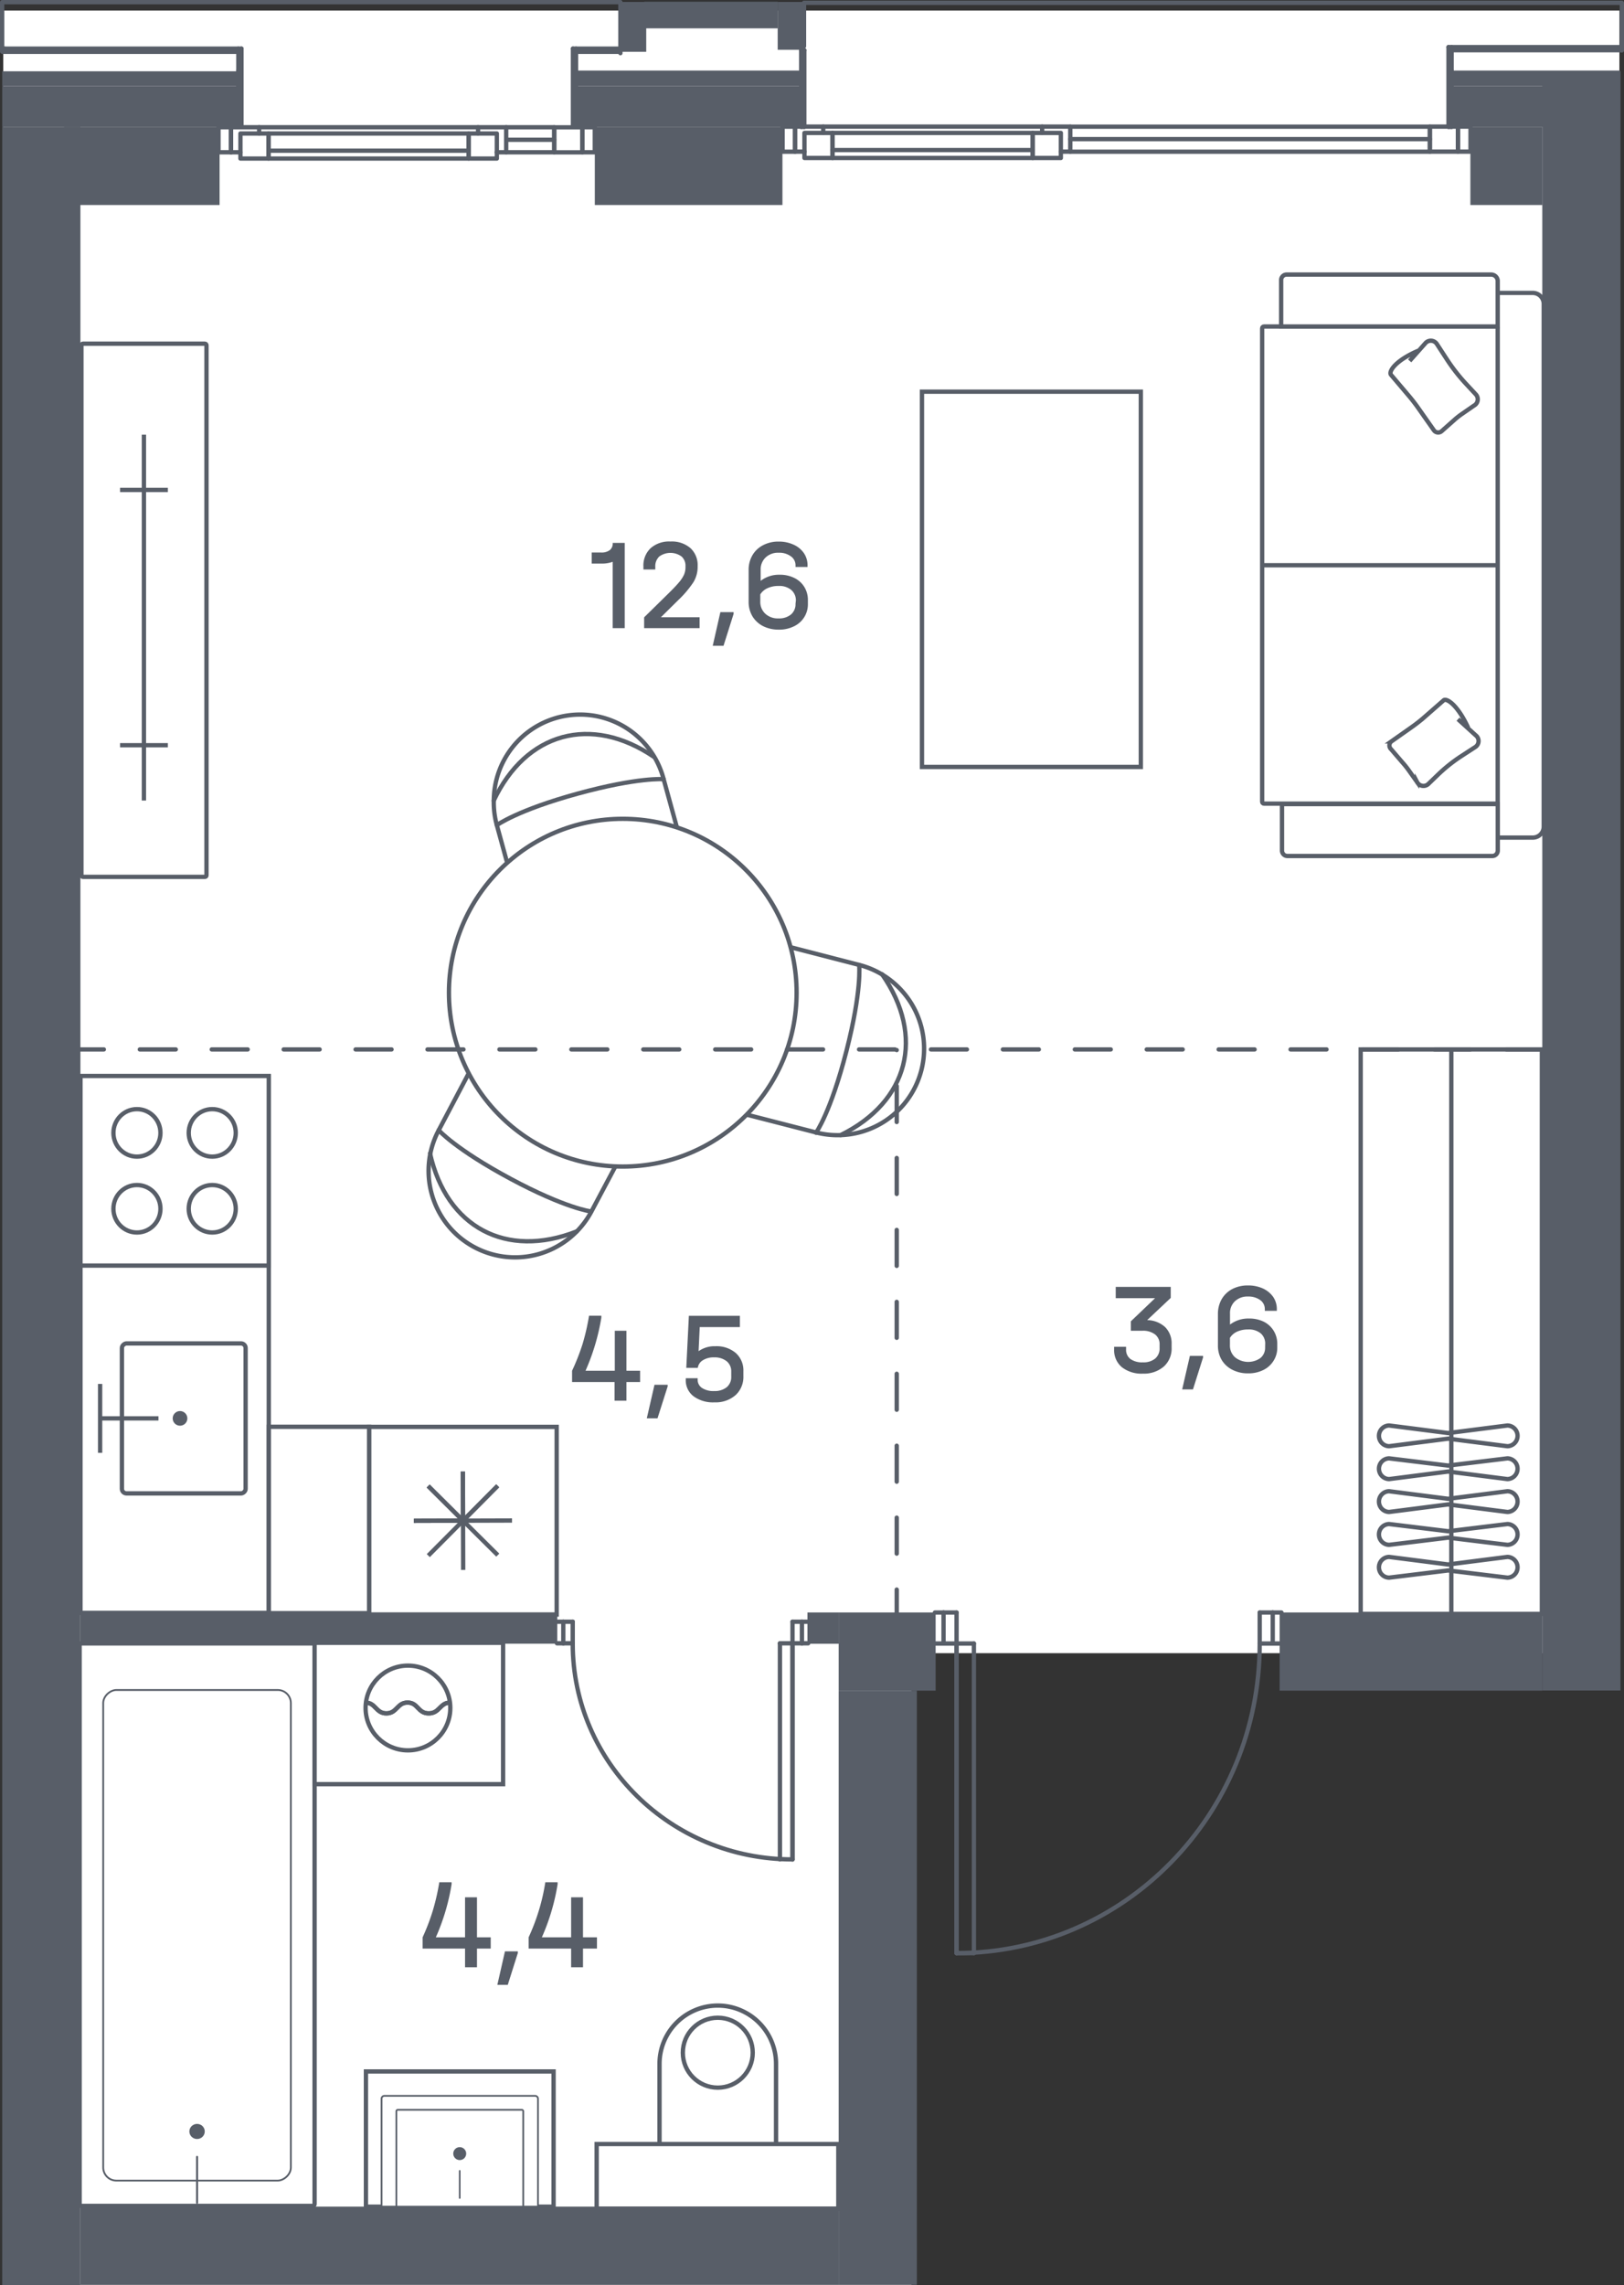 <svg id="Слой_1" data-name="Слой 1" xmlns="http://www.w3.org/2000/svg" viewBox="0 0 225.8 317.67"><rect x="0" y="0" width="225.8" height="317.67" fill="#333333" stroke="none"/><g id="_1" data-name="1"><path d="M225.16,229.82H126.73v87.81H.45V1.47H225.16Z" fill="#fff" fill-rule="evenodd"/><rect x="54.52" y="284.32" width="18.8" height="26.09" transform="translate(-233.44 361.29) rotate(-90)" fill="#fff" stroke="#585e68" stroke-miterlimit="10" stroke-width="0.6"/><rect x="-11.7" y="251.23" width="78.2" height="32.67" rx="0.23" transform="translate(-240.16 294.96) rotate(-90)" fill="#fff" stroke="#585e68" stroke-miterlimit="10" stroke-width="0.6"/><rect x="-6.7" y="255.99" width="68.2" height="26.09" rx="1.82" transform="translate(-241.64 296.44) rotate(-90)" fill="none" stroke="#585e68" stroke-miterlimit="10" stroke-width="0.25"/><ellipse cx="27.4" cy="296.31" rx="1.07" ry="1.05" fill="#585e68"/><line x1="27.4" y1="299.84" x2="27.4" y2="306.23" fill="none" stroke="#585e68" stroke-linecap="round" stroke-miterlimit="10" stroke-width="0.28"/><path d="M56.22,288.19h15a.4.4,0,0,1,.4.4v20.95a.4.4,0,0,1-.4.4h-15a0,0,0,0,1,0,0V288.19a0,0,0,0,1,0,0Z" transform="translate(-235.14 362.98) rotate(-90)" fill="#fff" stroke="#585e68" stroke-miterlimit="10" stroke-width="0.24"/><path d="M57.19,291.22H70.46a.2.2,0,0,1,.2.2v17.24a.2.2,0,0,1-.2.2H57.19a0,0,0,0,1,0,0V291.22A0,0,0,0,1,57.19,291.22Z" transform="translate(-236.11 363.96) rotate(-90)" fill="#fff" stroke="#585e68" stroke-miterlimit="10" stroke-width="0.24"/><circle cx="63.92" cy="299.39" r="0.9" fill="#585e68"/><line x1="63.92" y1="305.56" x2="63.92" y2="301.79" fill="none" stroke="#585e68" stroke-linecap="round" stroke-miterlimit="10" stroke-width="0.23"/><rect x="97.3" y="292.51" width="5" height="16.2" transform="matrix(0, -1, 1, 0, -200.8, 400.4)" fill="#fff" stroke="#585e68" stroke-miterlimit="10" stroke-width="0.6"/><path d="M90.15,280.36h11.2a8.1,8.1,0,0,1,8.1,8.1v0a8.1,8.1,0,0,1-8.1,8.1H90.15a0,0,0,0,1,0,0v-16.2A0,0,0,0,1,90.15,280.36Z" transform="translate(-188.66 388.26) rotate(-90)" fill="#fff" stroke="#585e68" stroke-miterlimit="10" stroke-width="0.6"/><circle cx="99.8" cy="285.36" r="4.86" fill="none" stroke="#585e68" stroke-miterlimit="10" stroke-width="0.6"/><circle cx="99.8" cy="300.6" r="0.97" fill="#585e68"/><rect x="82.95" y="298.05" width="33.6" height="8.99" transform="translate(199.51 605.1) rotate(-180)" fill="#fff" stroke="#585e68" stroke-miterlimit="10" stroke-width="0.6"/><rect x="43.73" y="228.39" width="26.21" height="19.65" transform="translate(113.68 476.42) rotate(-180)" fill="#fff" stroke="#585e68" stroke-miterlimit="10" stroke-width="0.6"/><circle cx="56.72" cy="237.44" r="5.89" fill="none" stroke="#585e68" stroke-miterlimit="10" stroke-width="0.6"/><path d="M62.61,236.69c-1.47,0-1.47,1.5-3,1.5s-1.47-1.5-2.94-1.5-1.47,1.5-2.95,1.5-1.47-1.5-2.94-1.5" fill="none" stroke="#585e68" stroke-miterlimit="10" stroke-width="0.6"/><path d="M62.61,236.69c-1.47,0-1.47,1.5-3,1.5s-1.47-1.5-2.94-1.5-1.47,1.5-2.95,1.5-1.47-1.5-2.94-1.5" fill="none" stroke="#585e68" stroke-miterlimit="10" stroke-width="0.6"/><rect x="11.32" y="47.78" width="17.39" height="74.12" rx="0.21" fill="#fff" stroke="#585e68" stroke-miterlimit="10" stroke-width="0.6"/><line x1="20.01" y1="111.29" x2="20.01" y2="60.43" fill="none" stroke="#585e68" stroke-miterlimit="10" stroke-width="0.6"/><line x1="16.69" y1="68.11" x2="23.34" y2="68.11" fill="none" stroke="#585e68" stroke-miterlimit="10" stroke-width="0.6"/><line x1="16.69" y1="103.6" x2="23.34" y2="103.6" fill="none" stroke="#585e68" stroke-miterlimit="10" stroke-width="0.6"/><rect x="117.32" y="65.32" width="52.17" height="30.43" transform="translate(62.87 223.94) rotate(-90)" fill="#fff" stroke="#585e68" stroke-miterlimit="10" stroke-width="0.6"/><path d="M208.12,40.72h5a1.53,1.53,0,0,1,1.52,1.53v72.67a1.52,1.52,0,0,1-1.52,1.52h-5" fill="#fff" stroke="#585e68" stroke-miterlimit="10" stroke-width="0.6"/><rect x="175.49" y="45.39" width="32.75" height="66.33" rx="0.25" fill="#fff" stroke="#585e68" stroke-miterlimit="10" stroke-width="0.6"/><path d="M207.36,38.17H178.89a.76.76,0,0,0-.76.76v6.46h30.11V39A.92.92,0,0,0,207.36,38.17Z" fill="#fff" stroke="#585e68" stroke-miterlimit="10" stroke-width="0.6"/><path d="M207.48,119H179a.75.75,0,0,1-.75-.76v-6.46h30v6.46A.76.76,0,0,1,207.48,119Z" fill="#fff" stroke="#585e68" stroke-miterlimit="10" stroke-width="0.6"/><line x1="175.49" y1="78.58" x2="208.24" y2="78.58" fill="#fff" stroke="#585e68" stroke-miterlimit="10" stroke-width="0.6"/><path d="M197.18,48.76c-3.24,1.4-4.12,2.91-3.78,3.34l2.4,2.83a23.82,23.82,0,0,1,1.46,1.89l2.11,3a.73.73,0,0,0,1.1.1l1.76-1.56a10.45,10.45,0,0,1,1.06-.83l1.65-1.14a1,1,0,0,0,.27-1.55l-1.36-1.46a25.12,25.12,0,0,1-2.7-3.46l-1.37-2.1a1,1,0,0,0-1.62-.08L196,50.17" fill="none" stroke="#585e68" stroke-miterlimit="10" stroke-width="0.6"/><path d="M204.13,101.17c-1.49-3.23-3-4.14-3.4-3.82l-2.65,2.32a21.45,21.45,0,0,1-1.78,1.4l-2.84,2a.71.71,0,0,0-.05,1.08L195,106a12.58,12.58,0,0,1,.86,1.07l1.17,1.65a1,1,0,0,0,1.53.3l1.36-1.31a22,22,0,0,1,3.25-2.59l2-1.3a1,1,0,0,0,0-1.61l-2.45-2.23" fill="none" stroke="#585e68" stroke-miterlimit="10" stroke-width="0.6"/><path d="M61,157.12a12,12,0,0,0,21.23,11.3l5.9-11.1a4.15,4.15,0,0,0-1.71-5.61l-13.91-7.4A4.14,4.14,0,0,0,66.86,146Z" fill="#fff" stroke="#585e68" stroke-miterlimit="10" stroke-width="0.6"/><path d="M59.79,160.35c2.3,10.27,10.59,14.68,20.39,10.84" fill="none" stroke="#585e68" stroke-linecap="round" stroke-linejoin="round" stroke-width="0.6"/><path d="M82.19,168.42S78.68,168,71,163.88s-10-6.76-10-6.76" fill="none" stroke="#585e68" stroke-linecap="round" stroke-linejoin="round" stroke-width="0.6"/><path d="M113.46,157.43a12,12,0,1,0,6-23.29L107.29,131a4.15,4.15,0,0,0-5.05,3l-3.93,15.25a4.16,4.16,0,0,0,3,5.06Z" fill="#fff" stroke="#585e68" stroke-miterlimit="10" stroke-width="0.6"/><path d="M116.88,157.8c9.44-4.64,11.78-13.74,5.76-22.36" fill="none" stroke="#585e68" stroke-linecap="round" stroke-linejoin="round" stroke-width="0.6"/><path d="M119.46,134.14s.4,3.51-1.78,12-4.22,11.33-4.22,11.33" fill="none" stroke="#585e68" stroke-linecap="round" stroke-linejoin="round" stroke-width="0.6"/><path d="M92.28,108.35a12,12,0,0,0-23.62,2.78,11.89,11.89,0,0,0,.42,3.58l3.33,12.12a4.16,4.16,0,0,0,5.1,2.91l15.19-4.17a4.16,4.16,0,0,0,2.91-5.1Z" fill="#fff" stroke="#585e68" stroke-miterlimit="10" stroke-width="0.6"/><path d="M90.91,105.21c-8.72-5.89-17.78-3.41-22.27,6.1" fill="none" stroke="#585e68" stroke-linecap="round" stroke-linejoin="round" stroke-width="0.6"/><path d="M69.08,114.71s2.86-2.09,11.27-4.39,11.93-2,11.93-2" fill="none" stroke="#585e68" stroke-linecap="round" stroke-linejoin="round" stroke-width="0.6"/><g id="CIRCLE"><circle cx="86.59" cy="138" r="24.17" fill="#fff" stroke="#585e68" stroke-miterlimit="10" stroke-width="0.6"/></g><rect x="-13" y="173.84" width="74.56" height="26.18" transform="translate(211.21 162.66) rotate(90)" fill="#fff" stroke="#585e68" stroke-miterlimit="10" stroke-width="0.6"/><rect x="51.31" y="198.35" width="26.09" height="26.09" transform="translate(-147.04 275.76) rotate(-90)" fill="#fff" stroke="#585e68" stroke-miterlimit="10" stroke-width="0.6"/><polyline points="69.21 216.19 64.38 211.4 69.21 206.54" fill="none" stroke="#585e68" stroke-miterlimit="10" stroke-width="0.6"/><polyline points="71.19 211.38 64.38 211.4 64.36 204.55" fill="none" stroke="#585e68" stroke-miterlimit="10" stroke-width="0.6"/><polyline points="69.18 206.57 64.38 211.4 59.52 206.57" fill="none" stroke="#585e68" stroke-miterlimit="10" stroke-width="0.6"/><polyline points="64.36 204.59 64.38 211.4 57.53 211.42" fill="none" stroke="#585e68" stroke-miterlimit="10" stroke-width="0.6"/><polyline points="59.55 206.6 64.38 211.4 59.55 216.26" fill="none" stroke="#585e68" stroke-miterlimit="10" stroke-width="0.6"/><polyline points="57.58 211.42 64.38 211.4 64.4 218.25" fill="none" stroke="#585e68" stroke-miterlimit="10" stroke-width="0.6"/><rect x="11.19" y="149.58" width="26.18" height="26.36" fill="#fff" stroke="#585e68" stroke-miterlimit="10" stroke-width="0.6"/><ellipse cx="19.04" cy="168.04" rx="3.27" ry="3.3" fill="#fff" stroke="#585e68" stroke-miterlimit="10" stroke-width="0.6"/><ellipse cx="19.04" cy="157.49" rx="3.27" ry="3.3" fill="#fff" stroke="#585e68" stroke-miterlimit="10" stroke-width="0.6"/><ellipse cx="29.51" cy="168.04" rx="3.27" ry="3.3" fill="#fff" stroke="#585e68" stroke-miterlimit="10" stroke-width="0.6"/><ellipse cx="29.51" cy="157.49" rx="3.27" ry="3.3" fill="#fff" stroke="#585e68" stroke-miterlimit="10" stroke-width="0.6"/><rect x="11.19" y="184.53" width="25.31" height="25.31" transform="translate(-173.34 221.02) rotate(-90)" fill="none"/><rect x="15.13" y="188.58" width="20.85" height="17.2" rx="0.64" transform="translate(-171.63 222.74) rotate(-90)" fill="#fff" stroke="#585e68" stroke-miterlimit="10" stroke-width="0.6"/><line x1="13.92" y1="192.39" x2="13.92" y2="201.97" fill="none" stroke="#585e68" stroke-miterlimit="10" stroke-width="0.6"/><line x1="13.92" y1="197.18" x2="22.03" y2="197.18" fill="none" stroke="#585e68" stroke-miterlimit="10" stroke-width="0.6"/><circle cx="25.03" cy="197.18" r="1.02" fill="#585e68"/><rect x="31.4" y="204.34" width="25.91" height="13.94" transform="translate(-166.96 255.66) rotate(-90)" fill="#fff" stroke="#585e68" stroke-miterlimit="10" stroke-width="0.6"/><rect x="162.56" y="172.53" width="78.47" height="25.19" transform="translate(16.66 386.92) rotate(-90)" fill="#fff" stroke="#585e68" stroke-miterlimit="10" stroke-width="0.6"/><line x1="201.79" y1="224.37" x2="201.79" y2="145.89" fill="none" stroke="#585e68" stroke-miterlimit="10" stroke-width="0.6"/><path d="M211,199.61h0a1.44,1.44,0,0,0-1.42-1.44l-8.23,1.05-8.2-1.05a1.44,1.44,0,0,0-1.42,1.44h0a1.44,1.44,0,0,0,1.42,1.44l8.2-1.05,8.23,1.05A1.44,1.44,0,0,0,211,199.61Z" fill="none" stroke="#585e68" stroke-miterlimit="10" stroke-width="0.6"/><path d="M211,204.18h0a1.44,1.44,0,0,0-1.42-1.44l-8.23,1-8.2-1a1.44,1.44,0,0,0-1.42,1.44h0a1.44,1.44,0,0,0,1.42,1.44l8.2-1.05,8.23,1.05A1.44,1.44,0,0,0,211,204.18Z" fill="none" stroke="#585e68" stroke-miterlimit="10" stroke-width="0.6"/><path d="M211,208.75h0a1.43,1.43,0,0,0-1.42-1.44l-8.23,1.05-8.2-1.05a1.43,1.43,0,0,0-1.42,1.44h0a1.44,1.44,0,0,0,1.42,1.44l8.2-1.05,8.23,1.05A1.44,1.44,0,0,0,211,208.75Z" fill="none" stroke="#585e68" stroke-miterlimit="10" stroke-width="0.6"/><path d="M211,213.32h0a1.44,1.44,0,0,0-1.42-1.45l-8.23,1-8.2-1a1.44,1.44,0,0,0-1.42,1.45h0a1.44,1.44,0,0,0,1.42,1.44l8.2-1,8.23,1A1.44,1.44,0,0,0,211,213.32Z" fill="none" stroke="#585e68" stroke-miterlimit="10" stroke-width="0.6"/><path d="M211,217.88h0a1.44,1.44,0,0,0-1.42-1.44l-8.23,1.05-8.2-1.05a1.44,1.44,0,0,0-1.42,1.44h0a1.43,1.43,0,0,0,1.42,1.44l8.2-1,8.23,1A1.43,1.43,0,0,0,211,217.88Z" fill="none" stroke="#585e68" stroke-miterlimit="10" stroke-width="0.6"/><rect x="199.02" y="17.39" width="3.48" height="3.91" transform="translate(220.1 -181.42) rotate(90)" stroke-width="0.6" stroke="#585e68" stroke-linecap="round" stroke-linejoin="round" fill="none"/><rect x="172.07" y="-5.66" width="3.48" height="50" transform="translate(193.15 -154.46) rotate(90)" stroke-width="0.6" stroke="#585e68" stroke-linecap="round" stroke-linejoin="round" fill="none"/><rect x="143.81" y="18.26" width="3.48" height="3.91" transform="translate(165.76 -125.33) rotate(90)" stroke-width="0.6" stroke="#585e68" stroke-linecap="round" stroke-linejoin="round" fill="none"/><rect x="127.94" y="6.3" width="3.48" height="27.83" transform="translate(149.89 -109.46) rotate(90)" stroke-width="0.6" stroke="#585e68" stroke-linecap="round" stroke-linejoin="round" fill="none"/><rect x="112.07" y="18.26" width="3.48" height="3.91" transform="translate(134.02 -93.59) rotate(90)" stroke-width="0.6" stroke="#585e68" stroke-linecap="round" stroke-linejoin="round" fill="none"/><line x1="110.54" y1="17.6" x2="148.81" y2="17.6" fill="none" stroke="#585e68" stroke-linecap="round" stroke-linejoin="round" stroke-width="0.6"/><line x1="148.81" y1="21.08" x2="147.5" y2="21.08" fill="none" stroke="#585e68" stroke-linecap="round" stroke-linejoin="round" stroke-width="0.6"/><line x1="144.9" y1="17.6" x2="144.9" y2="18.47" fill="none" stroke="#585e68" stroke-linecap="round" stroke-linejoin="round" stroke-width="0.6"/><line x1="114.46" y1="17.6" x2="114.46" y2="18.47" fill="none" stroke="#585e68" stroke-linecap="round" stroke-linejoin="round" stroke-width="0.6"/><line x1="110.54" y1="17.6" x2="110.54" y2="21.08" fill="none" stroke="#585e68" stroke-linecap="round" stroke-linejoin="round" stroke-width="0.6"/><line x1="111.85" y1="21.08" x2="110.54" y2="21.08" fill="none" stroke="#585e68" stroke-linecap="round" stroke-linejoin="round" stroke-width="0.6"/><line x1="115.76" y1="20.86" x2="143.59" y2="20.86" fill="none" stroke="#585e68" stroke-linecap="round" stroke-linejoin="round" stroke-width="0.6"/><line x1="148.81" y1="19.34" x2="198.81" y2="19.34" fill="none" stroke="#585e68" stroke-linecap="round" stroke-linejoin="round" stroke-width="0.6"/><rect x="201.85" y="18.47" width="3.48" height="1.74" transform="translate(222.93 -184.25) rotate(90)" stroke-width="0.6" stroke="#585e68" stroke-linecap="round" stroke-linejoin="round" fill="none"/><rect x="107.94" y="18.47" width="3.48" height="1.74" transform="translate(129.02 -90.33) rotate(90)" stroke-width="0.6" stroke="#585e68" stroke-linecap="round" stroke-linejoin="round" fill="none"/><polyline points="225.5 7 225.5 0.39 111.79 0.39 111.79 6.43" fill="none" stroke="#585e68" stroke-linecap="round" stroke-linejoin="round" stroke-width="0.6"/><rect x="77.27" y="17.47" width="3.48" height="3.91" transform="translate(98.44 -59.57) rotate(90)" stroke-width="0.6" stroke="#585e68" stroke-linecap="round" stroke-linejoin="round" fill="none"/><rect x="71.97" y="16.09" width="3.48" height="6.67" transform="translate(93.14 -54.28) rotate(90)" stroke-width="0.6" stroke="#585e68" stroke-linecap="round" stroke-linejoin="round" fill="none"/><rect x="65.38" y="18.34" width="3.48" height="3.91" transform="translate(87.42 -46.82) rotate(90)" stroke-width="0.6" stroke="#585e68" stroke-linecap="round" stroke-linejoin="round" fill="none"/><rect x="49.51" y="6.39" width="3.48" height="27.83" transform="translate(71.55 -30.95) rotate(90)" stroke-width="0.6" stroke="#585e68" stroke-linecap="round" stroke-linejoin="round" fill="none"/><rect x="33.64" y="18.34" width="3.48" height="3.91" transform="translate(55.68 -15.08) rotate(90)" stroke-width="0.6" stroke="#585e68" stroke-linecap="round" stroke-linejoin="round" fill="none"/><line x1="32.12" y1="17.69" x2="70.38" y2="17.69" fill="none" stroke="#585e68" stroke-linecap="round" stroke-linejoin="round" stroke-width="0.6"/><line x1="70.38" y1="21.17" x2="69.07" y2="21.17" fill="none" stroke="#585e68" stroke-linecap="round" stroke-linejoin="round" stroke-width="0.6"/><line x1="66.47" y1="17.69" x2="66.47" y2="18.56" fill="none" stroke="#585e68" stroke-linecap="round" stroke-linejoin="round" stroke-width="0.6"/><line x1="36.03" y1="17.69" x2="36.03" y2="18.56" fill="none" stroke="#585e68" stroke-linecap="round" stroke-linejoin="round" stroke-width="0.6"/><line x1="32.12" y1="17.69" x2="32.12" y2="21.17" fill="none" stroke="#585e68" stroke-linecap="round" stroke-linejoin="round" stroke-width="0.6"/><line x1="33.42" y1="21.17" x2="32.12" y2="21.17" fill="none" stroke="#585e68" stroke-linecap="round" stroke-linejoin="round" stroke-width="0.6"/><line x1="37.33" y1="20.95" x2="65.16" y2="20.95" fill="none" stroke="#585e68" stroke-linecap="round" stroke-linejoin="round" stroke-width="0.6"/><line x1="70.38" y1="19.43" x2="77.05" y2="19.43" fill="none" stroke="#585e68" stroke-linecap="round" stroke-linejoin="round" stroke-width="0.6"/><rect x="80.09" y="18.56" width="3.48" height="1.74" transform="translate(101.26 -62.4) rotate(90)" stroke-width="0.6" stroke="#585e68" stroke-linecap="round" stroke-linejoin="round" fill="none"/><rect x="29.51" y="18.56" width="3.48" height="1.74" transform="translate(50.68 -11.82) rotate(90)" stroke-width="0.6" stroke="#585e68" stroke-linecap="round" stroke-linejoin="round" fill="none"/><polyline points="86.26 7.39 86.26 0.3 0.3 0.3 0.3 7.17" fill="none" stroke="#585e68" stroke-linecap="round" stroke-linejoin="round" stroke-width="0.6"/><g id="LINE"><line x1="111.5" y1="228.45" x2="112.37" y2="228.45" fill="none" stroke="#585e68" stroke-linecap="round" stroke-linejoin="round" stroke-width="0.6"/></g><g id="LINE-2" data-name="LINE"><line x1="112.37" y1="225.45" x2="111.5" y2="225.45" fill="none" stroke="#585e68" stroke-linecap="round" stroke-linejoin="round" stroke-width="0.6"/></g><g id="LINE-3" data-name="LINE"><line x1="78.32" y1="225.45" x2="77.44" y2="225.45" fill="none" stroke="#585e68" stroke-linecap="round" stroke-linejoin="round" stroke-width="0.6"/></g><g id="LINE-4" data-name="LINE"><line x1="77.44" y1="228.45" x2="78.32" y2="228.45" fill="none" stroke="#585e68" stroke-linecap="round" stroke-linejoin="round" stroke-width="0.6"/></g><g id="LINE-5" data-name="LINE"><line x1="110.19" y1="228.45" x2="111.5" y2="228.45" fill="none" stroke="#585e68" stroke-linecap="round" stroke-linejoin="round" stroke-width="0.6"/></g><g id="LINE-6" data-name="LINE"><line x1="110.19" y1="225.45" x2="110.19" y2="228.45" fill="none" stroke="#585e68" stroke-linecap="round" stroke-linejoin="round" stroke-width="0.6"/></g><g id="LINE-7" data-name="LINE"><line x1="111.5" y1="225.45" x2="110.19" y2="225.45" fill="none" stroke="#585e68" stroke-linecap="round" stroke-linejoin="round" stroke-width="0.6"/></g><g id="LINE-8" data-name="LINE"><line x1="111.5" y1="228.45" x2="111.5" y2="225.45" fill="none" stroke="#585e68" stroke-linecap="round" stroke-linejoin="round" stroke-width="0.6"/></g><g id="LINE-9" data-name="LINE"><line x1="78.32" y1="225.45" x2="78.32" y2="228.45" fill="none" stroke="#585e68" stroke-linecap="round" stroke-linejoin="round" stroke-width="0.6"/></g><g id="LINE-10" data-name="LINE"><line x1="79.63" y1="225.45" x2="78.32" y2="225.45" fill="none" stroke="#585e68" stroke-linecap="round" stroke-linejoin="round" stroke-width="0.6"/></g><g id="LINE-11" data-name="LINE"><line x1="79.63" y1="228.45" x2="79.63" y2="225.45" fill="none" stroke="#585e68" stroke-linecap="round" stroke-linejoin="round" stroke-width="0.6"/></g><g id="LINE-12" data-name="LINE"><line x1="78.32" y1="228.45" x2="79.63" y2="228.45" fill="none" stroke="#585e68" stroke-linecap="round" stroke-linejoin="round" stroke-width="0.6"/></g><g id="ARC"><path d="M110.19,258.49c-16.88,0-30.56-13.45-30.56-30" fill="none" stroke="#585e68" stroke-linecap="round" stroke-linejoin="round" stroke-width="0.6"/></g><g id="LINE-13" data-name="LINE"><line x1="110.19" y1="228.45" x2="110.19" y2="258.49" fill="none" stroke="#585e68" stroke-linecap="round" stroke-linejoin="round" stroke-width="0.6"/></g><g id="LINE-14" data-name="LINE"><line x1="108.44" y1="258.49" x2="108.44" y2="228.45" fill="none" stroke="#585e68" stroke-linecap="round" stroke-linejoin="round" stroke-width="0.6"/></g><g id="LINE-15" data-name="LINE"><line x1="108.44" y1="228.45" x2="110.19" y2="228.45" fill="none" stroke="#585e68" stroke-linecap="round" stroke-linejoin="round" stroke-width="0.6"/></g><g id="LINE-16" data-name="LINE"><line x1="110.19" y1="228.45" x2="110.19" y2="258.49" fill="none" stroke="#585e68" stroke-linecap="round" stroke-linejoin="round" stroke-width="0.6"/></g><g id="LINE-17" data-name="LINE"><line x1="131.19" y1="228.48" x2="129.99" y2="228.48" fill="none" stroke="#585e68" stroke-linecap="round" stroke-linejoin="round" stroke-width="0.6"/></g><g id="LINE-18" data-name="LINE"><line x1="129.99" y1="224.17" x2="131.19" y2="224.17" fill="none" stroke="#585e68" stroke-linecap="round" stroke-linejoin="round" stroke-width="0.6"/></g><g id="LINE-19" data-name="LINE"><line x1="176.96" y1="224.17" x2="178.17" y2="224.17" fill="none" stroke="#585e68" stroke-linecap="round" stroke-linejoin="round" stroke-width="0.6"/></g><g id="LINE-20" data-name="LINE"><line x1="178.17" y1="228.48" x2="176.96" y2="228.48" fill="none" stroke="#585e68" stroke-linecap="round" stroke-linejoin="round" stroke-width="0.6"/></g><g id="LINE-21" data-name="LINE"><line x1="133" y1="228.48" x2="131.19" y2="228.48" fill="none" stroke="#585e68" stroke-linecap="round" stroke-linejoin="round" stroke-width="0.6"/></g><g id="LINE-22" data-name="LINE"><line x1="133" y1="224.17" x2="133" y2="228.48" fill="none" stroke="#585e68" stroke-linecap="round" stroke-linejoin="round" stroke-width="0.6"/></g><g id="LINE-23" data-name="LINE"><line x1="131.19" y1="224.17" x2="133" y2="224.17" fill="none" stroke="#585e68" stroke-linecap="round" stroke-linejoin="round" stroke-width="0.6"/></g><g id="LINE-24" data-name="LINE"><line x1="131.19" y1="228.48" x2="131.19" y2="224.17" fill="none" stroke="#585e68" stroke-linecap="round" stroke-linejoin="round" stroke-width="0.6"/></g><g id="LINE-25" data-name="LINE"><line x1="176.96" y1="224.17" x2="176.96" y2="228.48" fill="none" stroke="#585e68" stroke-linecap="round" stroke-linejoin="round" stroke-width="0.6"/></g><g id="LINE-26" data-name="LINE"><line x1="175.15" y1="224.17" x2="176.96" y2="224.17" fill="none" stroke="#585e68" stroke-linecap="round" stroke-linejoin="round" stroke-width="0.6"/></g><g id="LINE-27" data-name="LINE"><line x1="175.15" y1="228.48" x2="175.15" y2="224.17" fill="none" stroke="#585e68" stroke-linecap="round" stroke-linejoin="round" stroke-width="0.6"/></g><g id="LINE-28" data-name="LINE"><line x1="176.96" y1="228.48" x2="175.15" y2="228.48" fill="none" stroke="#585e68" stroke-linecap="round" stroke-linejoin="round" stroke-width="0.6"/></g><g id="ARC-2" data-name="ARC"><path d="M133,271.52c23.28,0,42.15-19.27,42.15-43" fill="none" stroke="#585e68" stroke-linecap="round" stroke-linejoin="round" stroke-width="0.6"/></g><g id="LINE-29" data-name="LINE"><line x1="133" y1="228.48" x2="133" y2="271.52" fill="none" stroke="#585e68" stroke-linecap="round" stroke-linejoin="round" stroke-width="0.6"/></g><g id="LINE-30" data-name="LINE"><line x1="135.41" y1="271.52" x2="135.41" y2="228.48" fill="none" stroke="#585e68" stroke-linecap="round" stroke-linejoin="round" stroke-width="0.6"/></g><g id="LINE-31" data-name="LINE"><line x1="135.41" y1="228.48" x2="133" y2="228.48" fill="none" stroke="#585e68" stroke-linecap="round" stroke-linejoin="round" stroke-width="0.6"/></g><g id="LINE-32" data-name="LINE"><line x1="133" y1="228.48" x2="133" y2="271.52" fill="none" stroke="#585e68" stroke-linecap="round" stroke-linejoin="round" stroke-width="0.6"/></g><g id="LINE-33" data-name="LINE"><line x1="133" y1="271.52" x2="135.41" y2="271.52" fill="none" stroke="#585e68" stroke-linecap="round" stroke-linejoin="round" stroke-width="0.6"/></g><polygon points="3.67 17.63 33.13 17.63 33.13 11.98 0.31 11.98 0.31 17.63 3.67 17.63 3.67 17.63" fill="#585e68" fill-rule="evenodd"/><polygon points="80.09 11.98 111.4 11.98 111.4 9.81 80.09 9.81 80.09 11.98 80.09 11.98" fill="#585e68" fill-rule="evenodd"/><polygon points="80.09 17.63 111.4 17.63 111.4 11.98 80.09 11.98 80.09 17.63 80.09 17.63" fill="#585e68" fill-rule="evenodd"/><polygon points="201.83 11.98 225.27 11.98 225.27 9.81 201.83 9.81 201.83 10.88 201.83 11.98 201.83 11.98" fill="#585e68" fill-rule="evenodd"/><polygon points="202.17 17.63 225.27 17.63 225.27 11.98 201.83 11.98 201.83 17.63 202.17 17.63 202.17 17.63" fill="#585e68" fill-rule="evenodd"/><polygon points="214.44 85.29 214.44 96.85 214.44 232.78 214.44 235.01 225.31 235.01 225.31 96.85 225.31 9.95 214.44 9.95 214.44 85.29" fill="#585e68"/><polygon points="116.61 235.03 130.09 235.03 130.09 224.16 116.61 224.16 116.61 235.03 116.61 235.03" fill="#585e68" fill-rule="evenodd"/><polygon points="177.92 235.03 214.44 235.03 214.44 224.16 177.92 224.16 177.92 235.03 177.92 235.03" fill="#585e68" fill-rule="evenodd"/><polygon points="127.48 317.63 127.48 235.03 116.61 235.03 116.61 317.63 127.48 317.63 127.48 317.63" fill="#585e68" fill-rule="evenodd"/><polygon points="11.18 317.63 116.61 317.63 116.61 306.76 11.18 306.76 11.18 317.63 11.18 317.63" fill="#585e68" fill-rule="evenodd"/><polygon points="8.91 28.5 30.53 28.5 30.53 17.63 8.91 17.63 8.91 28.5 8.91 28.5" fill="#585e68" fill-rule="evenodd"/><polygon points="82.7 28.5 108.79 28.5 108.79 17.63 82.7 17.63 82.7 28.5 82.7 28.5" fill="#585e68" fill-rule="evenodd"/><polygon points="204.44 28.5 214.44 28.5 214.44 17.63 204.44 17.63 204.44 22.34 204.44 28.5 204.44 28.5" fill="#585e68" fill-rule="evenodd"/><polygon points="108.14 3.94 108.14 0.24 89.57 0.24 89.57 3.94 107.21 3.94 108.14 3.94 108.14 3.94" fill="#585e68" fill-rule="evenodd"/><polygon points="111.82 6.92 111.82 0.27 108.13 0.27 108.13 6.92 111.82 6.92 111.82 6.92" fill="#585e68" fill-rule="evenodd"/><polygon points="89.85 7.2 89.85 0.27 86.16 0.27 86.16 7.2 89.85 7.2 89.85 7.2" fill="#585e68" fill-rule="evenodd"/><polygon points="0.31 11.98 33.13 11.98 33.13 9.91 0.31 9.91 0.31 11.98 0.31 11.98" fill="#585e68" fill-rule="evenodd"/><polygon points="0.31 317.67 11.18 317.67 11.18 17.63 0.31 17.63 0.31 317.67 0.31 317.67 0.31 317.67" fill="#585e68" fill-rule="evenodd"/><g id="LINE-34" data-name="LINE"><line x1="33.14" y1="11.98" x2="33.14" y2="9.81" fill="none" stroke="#585e68" stroke-linecap="round" stroke-linejoin="round" stroke-width="0.6"/></g><g id="LINE-35" data-name="LINE"><line x1="33.14" y1="17.63" x2="33.14" y2="11.98" fill="none" stroke="#585e68" stroke-linecap="round" stroke-linejoin="round" stroke-width="0.6"/></g><g id="LINE-36" data-name="LINE"><line x1="80.09" y1="9.81" x2="80.09" y2="11.98" fill="none" stroke="#585e68" stroke-linecap="round" stroke-linejoin="round" stroke-width="0.6"/></g><g id="LINE-37" data-name="LINE"><line x1="111.4" y1="11.98" x2="111.4" y2="6.98" fill="none" stroke="#585e68" stroke-linecap="round" stroke-linejoin="round" stroke-width="0.6"/></g><g id="LINE-38" data-name="LINE"><line x1="80.09" y1="11.98" x2="80.09" y2="17.63" fill="none" stroke="#585e68" stroke-linecap="round" stroke-linejoin="round" stroke-width="0.6"/></g><g id="LINE-39" data-name="LINE"><line x1="111.4" y1="17.63" x2="111.4" y2="11.98" fill="none" stroke="#585e68" stroke-linecap="round" stroke-linejoin="round" stroke-width="0.6"/></g><g id="LINE-40" data-name="LINE"><line x1="201.83" y1="9.81" x2="201.83" y2="11.98" fill="none" stroke="#585e68" stroke-linecap="round" stroke-linejoin="round" stroke-width="0.6"/></g><g id="LINE-41" data-name="LINE"><line x1="201.83" y1="11.98" x2="201.83" y2="17.63" fill="none" stroke="#585e68" stroke-linecap="round" stroke-linejoin="round" stroke-width="0.6"/></g><g id="LINE-42" data-name="LINE"><line x1="0.62" y1="6.76" x2="0.31" y2="6.76" fill="none" stroke="#585e68" stroke-linecap="round" stroke-linejoin="round" stroke-width="0.6"/></g><g id="LINE-43" data-name="LINE"><line x1="0.4" y1="7.2" x2="33.14" y2="7.2" fill="none" stroke="#585e68" stroke-linecap="round" stroke-linejoin="round" stroke-width="0.6"/></g><g id="LINE-44" data-name="LINE"><line x1="33.14" y1="6.76" x2="0.62" y2="6.76" fill="none" stroke="#585e68" stroke-linecap="round" stroke-linejoin="round" stroke-width="0.6"/></g><g id="LINE-45" data-name="LINE"><line x1="33.14" y1="7.2" x2="33.14" y2="9.81" fill="none" stroke="#585e68" stroke-linecap="round" stroke-linejoin="round" stroke-width="0.6"/></g><g id="LINE-46" data-name="LINE"><line x1="33.14" y1="17.63" x2="33.57" y2="17.63" fill="none" stroke="#585e68" stroke-linecap="round" stroke-linejoin="round" stroke-width="0.6"/></g><g id="LINE-47" data-name="LINE"><line x1="33.57" y1="17.63" x2="33.57" y2="6.76" fill="none" stroke="#585e68" stroke-linecap="round" stroke-linejoin="round" stroke-width="0.6"/></g><g id="LINE-48" data-name="LINE"><line x1="33.57" y1="6.76" x2="33.14" y2="6.76" fill="none" stroke="#585e68" stroke-linecap="round" stroke-linejoin="round" stroke-width="0.6"/></g><g id="LINE-49" data-name="LINE"><line x1="80.09" y1="9.81" x2="80.09" y2="7.2" fill="none" stroke="#585e68" stroke-linecap="round" stroke-linejoin="round" stroke-width="0.6"/></g><g id="LINE-50" data-name="LINE"><line x1="80.09" y1="6.76" x2="79.66" y2="6.76" fill="none" stroke="#585e68" stroke-linecap="round" stroke-linejoin="round" stroke-width="0.6"/></g><g id="LINE-51" data-name="LINE"><line x1="79.66" y1="6.76" x2="79.66" y2="17.63" fill="none" stroke="#585e68" stroke-linecap="round" stroke-linejoin="round" stroke-width="0.6"/></g><g id="LINE-52" data-name="LINE"><line x1="79.66" y1="17.63" x2="80.09" y2="17.63" fill="none" stroke="#585e68" stroke-linecap="round" stroke-linejoin="round" stroke-width="0.6"/></g><g id="LINE-53" data-name="LINE"><line x1="80.09" y1="7.2" x2="86.18" y2="7.2" fill="none" stroke="#585e68" stroke-linecap="round" stroke-linejoin="round" stroke-width="0.6"/></g><g id="LINE-54" data-name="LINE"><line x1="86.18" y1="7.2" x2="86.18" y2="6.76" fill="none" stroke="#585e68" stroke-linecap="round" stroke-linejoin="round" stroke-width="0.6"/></g><g id="LINE-55" data-name="LINE"><line x1="86.18" y1="6.76" x2="80.09" y2="6.76" fill="none" stroke="#585e68" stroke-linecap="round" stroke-linejoin="round" stroke-width="0.6"/></g><g id="LINE-56" data-name="LINE"><line x1="111.83" y1="17.63" x2="111.83" y2="6.98" fill="none" stroke="#585e68" stroke-linecap="round" stroke-linejoin="round" stroke-width="0.6"/></g><g id="LINE-57" data-name="LINE"><line x1="111.83" y1="6.98" x2="111.4" y2="6.98" fill="none" stroke="#585e68" stroke-linecap="round" stroke-linejoin="round" stroke-width="0.6"/></g><g id="LINE-58" data-name="LINE"><line x1="111.4" y1="17.63" x2="111.83" y2="17.63" fill="none" stroke="#585e68" stroke-linecap="round" stroke-linejoin="round" stroke-width="0.6"/></g><g id="LINE-59" data-name="LINE"><line x1="201.83" y1="9.81" x2="201.83" y2="6.98" fill="none" stroke="#585e68" stroke-linecap="round" stroke-linejoin="round" stroke-width="0.6"/></g><g id="LINE-60" data-name="LINE"><line x1="201.83" y1="6.55" x2="201.4" y2="6.55" fill="none" stroke="#585e68" stroke-linecap="round" stroke-linejoin="round" stroke-width="0.6"/></g><g id="LINE-61" data-name="LINE"><line x1="201.4" y1="6.55" x2="201.4" y2="17.63" fill="none" stroke="#585e68" stroke-linecap="round" stroke-linejoin="round" stroke-width="0.6"/></g><g id="LINE-62" data-name="LINE"><line x1="201.4" y1="17.63" x2="201.83" y2="17.63" fill="none" stroke="#585e68" stroke-linecap="round" stroke-linejoin="round" stroke-width="0.6"/></g><g id="LINE-63" data-name="LINE"><line x1="201.83" y1="6.98" x2="225.5" y2="6.98" fill="none" stroke="#585e68" stroke-linecap="round" stroke-linejoin="round" stroke-width="0.6"/></g><g id="LINE-64" data-name="LINE"><line x1="225.31" y1="6.55" x2="201.83" y2="6.55" fill="none" stroke="#585e68" stroke-linecap="round" stroke-linejoin="round" stroke-width="0.6"/></g><g id="LINE-65" data-name="LINE"><line x1="214.44" y1="145.89" x2="10.73" y2="145.89" fill="none" stroke-dasharray="5 5" stroke-linecap="round" stroke-linejoin="round" stroke-width="0.6" stroke="#585e68"/></g><g id="LINE-66" data-name="LINE"><line x1="124.68" y1="225.98" x2="124.68" y2="145.98" fill="none" stroke-dasharray="5 5" stroke-linecap="round" stroke-linejoin="round" stroke-width="0.6" stroke="#585e68"/></g><polygon points="69.87 228.5 77.48 228.5 77.48 224.16 11.18 224.16 11.18 228.5 43.79 228.5 69.87 228.5" fill="#585e68" fill-rule="evenodd"/><rect x="112.27" y="224.16" width="4.35" height="4.35" fill="#585e68"/><g id="MTEXT"><path d="M86.86,87.32H85.19V78.1a4.16,4.16,0,0,1-1.53.25H82.27V76.81h1.32a1.87,1.87,0,0,0,1.2-.34,1.16,1.16,0,0,0,.4-1h1.67Z" fill="#585e68"/><path d="M97.27,85.81v1.51H89.56v-1.5l3.35-3.29c.66-.65,1.16-1.17,1.5-1.58a4.58,4.58,0,0,0,.7-1.07,2.6,2.6,0,0,0,.2-1v-.18a1.71,1.71,0,0,0-.55-1.34,2.64,2.64,0,0,0-3.09,0,1.85,1.85,0,0,0-.56,1.43v.38H89.46v-.4a3.31,3.31,0,0,1,1-2.56,3.87,3.87,0,0,1,2.76-.93A3.94,3.94,0,0,1,96,76.2a3.2,3.2,0,0,1,1,2.49v.18a4.07,4.07,0,0,1-.59,2.07,14.38,14.38,0,0,1-2.13,2.51l-2.39,2.36Z" fill="#585e68"/><path d="M102,85.1v.24l-1.4,4.43h-1.5l1.06-4.67Z" fill="#585e68"/><path d="M110.45,80.35a3.33,3.33,0,0,1,1.39,1.26,3.45,3.45,0,0,1,.49,1.84v.48a3.38,3.38,0,0,1-1.94,3.14,4.58,4.58,0,0,1-2.11.46,4.75,4.75,0,0,1-2.17-.48,3.66,3.66,0,0,1-1.49-1.37,3.88,3.88,0,0,1-.53-2V79.27a4,4,0,0,1,.52-2.07,3.61,3.61,0,0,1,1.47-1.4,4.54,4.54,0,0,1,2.19-.51,4.82,4.82,0,0,1,2.07.43,3.4,3.4,0,0,1,1.43,1.17,3,3,0,0,1,.51,1.71v.22h-1.67V78.6a1.51,1.51,0,0,0-.66-1.27,2.72,2.72,0,0,0-1.68-.49,2.5,2.5,0,0,0-1.82.66,2.29,2.29,0,0,0-.69,1.73v1.52a4.15,4.15,0,0,1,2.65-.85A4.44,4.44,0,0,1,110.45,80.35Zm.21,3.13A1.9,1.9,0,0,0,110,82a2.59,2.59,0,0,0-1.76-.54,3.51,3.51,0,0,0-1.53.31,2.26,2.26,0,0,0-1,.86v1a2.22,2.22,0,0,0,.71,1.7,2.55,2.55,0,0,0,1.81.64,2.59,2.59,0,0,0,1.74-.54,1.87,1.87,0,0,0,.64-1.49Z" fill="#585e68"/></g><g id="MTEXT-2" data-name="MTEXT"><path d="M89,192.13H87.1v2.59H85.45v-2.59H79.54v-1.57A30.74,30.74,0,0,0,81,186.84a31.08,31.08,0,0,0,.9-3.93h1.71v.27a30.21,30.21,0,0,1-2.2,7.38h4.07V185H87.1v5.56H89Z" fill="#585e68"/><path d="M92.83,192.51v.23l-1.41,4.43H89.93L91,192.51Z" fill="#585e68"/><path d="M102.3,188.09a3.22,3.22,0,0,1,1.06,2.51v.7a3.42,3.42,0,0,1-1.09,2.65,4.19,4.19,0,0,1-2.93,1,4.55,4.55,0,0,1-2.92-.85,2.78,2.78,0,0,1-1.07-2.32v-.18H97v.18a1.36,1.36,0,0,0,.62,1.18,2.88,2.88,0,0,0,1.67.42,2.67,2.67,0,0,0,1.75-.53,1.83,1.83,0,0,0,.63-1.48v-.71a1.79,1.79,0,0,0-.64-1.43,2.68,2.68,0,0,0-1.74-.53,2.79,2.79,0,0,0-1.57.4,1.48,1.48,0,0,0-.7,1.06h-1.6l.36-7.24h7.09v1.57H97.29l-.16,3.35a3.82,3.82,0,0,1,2.34-.69A4.1,4.1,0,0,1,102.3,188.09Z" fill="#585e68"/></g><g id="MTEXT-3" data-name="MTEXT"><path d="M68.23,270.89H66.32v2.59H64.66v-2.59h-5.9v-1.57a29.07,29.07,0,0,0,1.42-3.72,31.48,31.48,0,0,0,.9-3.93h1.71v.27a29.77,29.77,0,0,1-2.19,7.38h4.06v-5.56h1.66v5.56h1.91Z" fill="#585e68"/><path d="M72,271.27v.23l-1.4,4.43H69.15l1.06-4.66Z" fill="#585e68"/><path d="M83,270.89H81.06v2.59H79.41v-2.59H73.5v-1.57a29.07,29.07,0,0,0,1.42-3.72,28.29,28.29,0,0,0,.9-3.93h1.71v.27a29.77,29.77,0,0,1-2.19,7.38h4.07v-5.56h1.65v5.56H83Z" fill="#585e68"/></g><g id="MTEXT-4" data-name="MTEXT"><path d="M162,184.49a3.17,3.17,0,0,1,.9,2.36v.49a3.36,3.36,0,0,1-1.07,2.62,4.21,4.21,0,0,1-2.92,1,4.41,4.41,0,0,1-2.93-.9,3.06,3.06,0,0,1-1.07-2.47v-.36h1.66v.36a1.59,1.59,0,0,0,.61,1.34,2.8,2.8,0,0,0,1.73.46,2.56,2.56,0,0,0,1.7-.52,1.83,1.83,0,0,0,.62-1.47v-.47a1.71,1.71,0,0,0-.63-1.42,2.74,2.74,0,0,0-1.77-.51h-1.6v-1.31l3.37-3.22h-5.47V178.9h7.65v1.53l-3.28,3.09A3.77,3.77,0,0,1,162,184.49Z" fill="#585e68"/><path d="M167.27,188.49v.23l-1.4,4.43h-1.5l1.07-4.66Z" fill="#585e68"/><path d="M175.71,183.74a3.37,3.37,0,0,1,1.38,1.26,3.44,3.44,0,0,1,.5,1.83v.49a3.34,3.34,0,0,1-.52,1.86,3.42,3.42,0,0,1-1.43,1.28,4.57,4.57,0,0,1-2.1.46,4.64,4.64,0,0,1-2.18-.49,3.63,3.63,0,0,1-1.49-1.36,3.88,3.88,0,0,1-.53-2v-4.39a4.13,4.13,0,0,1,.52-2.07,3.7,3.7,0,0,1,1.47-1.41,4.65,4.65,0,0,1,2.19-.5,4.91,4.91,0,0,1,2.07.42,3.55,3.55,0,0,1,1.43,1.17,3,3,0,0,1,.51,1.72v.22h-1.67V182a1.52,1.52,0,0,0-.66-1.28,2.78,2.78,0,0,0-1.68-.48,2.51,2.51,0,0,0-1.82.66,2.25,2.25,0,0,0-.68,1.73v1.51a4.17,4.17,0,0,1,2.64-.84A4.51,4.51,0,0,1,175.71,183.74Zm.2,3.13a1.87,1.87,0,0,0-.62-1.51,2.58,2.58,0,0,0-1.75-.54,3.6,3.6,0,0,0-1.53.3,2.23,2.23,0,0,0-1,.87v1a2.17,2.17,0,0,0,.7,1.69,2.93,2.93,0,0,0,3.55.1,1.83,1.83,0,0,0,.64-1.48Z" fill="#585e68"/></g></g></svg>